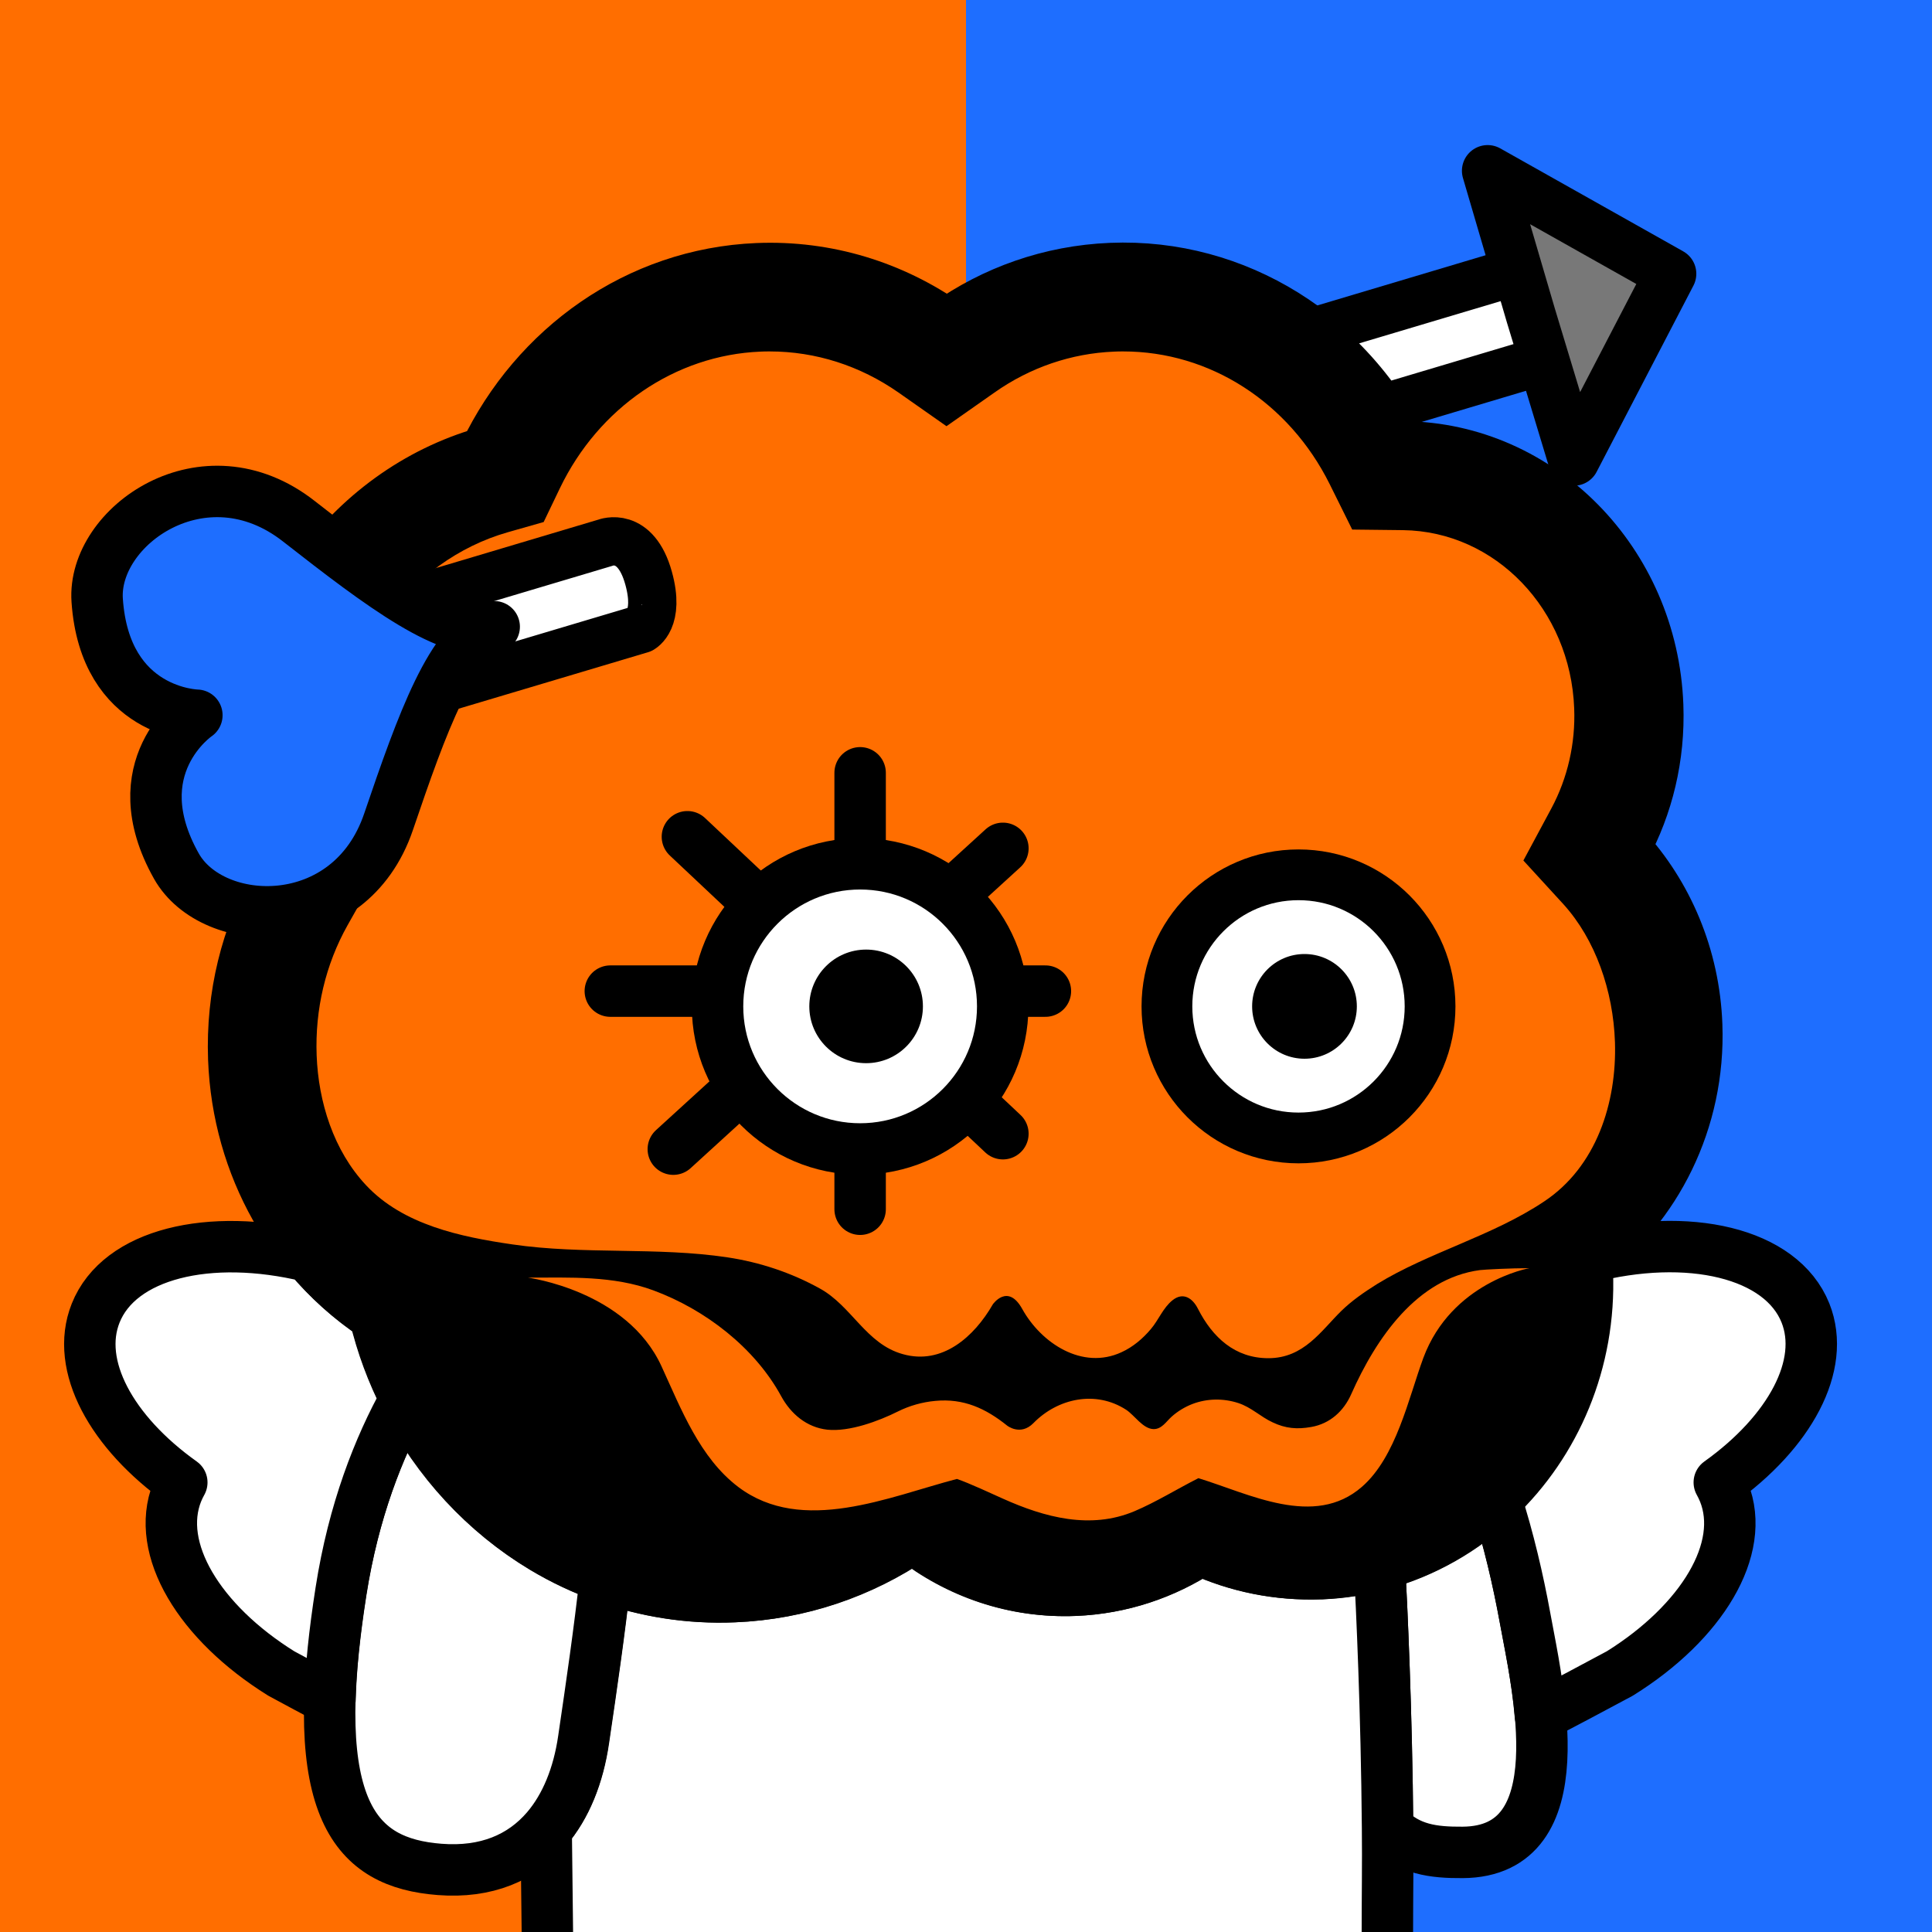 <svg xmlns="http://www.w3.org/2000/svg" xmlns:xlink="http://www.w3.org/1999/xlink" xml:space="preserve" id="レイヤー_1" x="0" y="0" style="enable-background:new 0 0 1000 1000" version="1.1" viewBox="0 0 1000 1000"><rect x="0" y="0" width="1000" height="1000" fill="#333333" stroke="none"/><style>.st1{fill:#ff6e00}.st3{fill:#fff;stroke-width:26.621;stroke-linejoin:round}.st3,.st6,.st9{stroke:#000;stroke-linecap:round;stroke-miterlimit:10}.st6{fill:#fff;stroke-width:25;stroke-linejoin:round}.st9{fill:none;stroke-width:26.621}</style><path d="M500 0h500v1000H500z" style="fill:#1e6eff"/><path d="M0 0h500v1000H0z" class="st1"/><defs><path id="SVGID_1_" d="M0 0h1000v1000H0z"/></defs><clipPath id="SVGID_00000034067195346844272100000017376434106710125698_"><use xlink:href="#SVGID_1_" style="overflow:visible"/></clipPath><g style="clip-path:url(#SVGID_00000034067195346844272100000017376434106710125698_)"><path d="M718.2 946.2c11 11.1 23.6 12.7 38.9 12.6 59.4-.4 38.7-86.1 32.2-121.8-3.5-19.1-8.4-40.4-15.1-61.2-16.8 16-37.4 27.8-60.2 34 1.2 22.5 3.7 76.1 4.2 136.4z" class="st3"/><path d="M718.1 1000c0-18 .3-36.2.1-53.8-.5-60.3-3-114-4.2-136.4-9.7 2.6-19.8 4.2-30.2 4.7h-.5c-22.1.8-43.2-3.6-62.2-12.3-18.8 12.4-41 19.9-64.8 20.9-31.4 1.3-60.7-9-84-27.3-26.8 18.1-58.4 29.2-92.5 30.6-23.3 1-45.7-2.7-66.6-10.1-3 28.1-7.2 56.2-11.3 84.1-2.7 18.7-9.1 34.7-19.2 46.4.2 17.8.4 35 .6 51.8v1.5" style="fill:#fff;stroke:#000;stroke-width:26.621;stroke-linejoin:round;stroke-miterlimit:10"/><path d="M281.1 801.1c-30.1-18.1-54.9-44.8-71.3-77-13.8 25-26.8 57.9-33.4 99.5-17.9 113.7 7.6 140.6 51.1 144 24.3 1.9 42.7-6.1 55.4-20.9 10-11.7 16.5-27.7 19.2-46.4 4.1-27.9 8.2-55.9 11.3-84.1-11.4-3.9-22.1-9-32.3-15.1z" class="st3"/></g><path d="M209.9 724.1c-6.9-13.5-12.3-27.9-15.9-43.1-12.7-8.5-24.2-18.8-34.2-30.7h0c-51.6-12.5-98.1-1.3-110.3 29.4-10.8 27.1 8.2 61.7 44.6 87.6-.9 1.6-1.7 3.3-2.4 5-11.7 29.4 11.5 67.5 53.9 93.9 9.2 5 17.5 9.4 25.2 13.5.4-15.8 2.3-34.3 5.7-56 6.5-41.7 19.5-74.6 33.4-99.6zM934.5 679.6C922 648.4 874 637.3 821.3 651c-.2.1-.3.3-.5.4.2 2.4.3 4.8.4 7.3 1.7 46.2-16.7 88.4-47 117.2 6.7 20.8 11.6 42.1 15.1 61.2 2.3 12.7 6.4 31.6 8 50.8 12.2-6.2 25.2-13.2 41.1-21.7 42.4-26.4 65.7-64.5 53.9-93.9-.7-1.7-1.5-3.4-2.4-5 36.4-26 55.4-60.6 44.6-87.7z" class="st3"/><path d="M878.2 530.6c-1.3-35.7-15.3-67.8-37.2-91.7 11.7-21.7 18-47 17-73.8-2.8-74.4-60.8-132.9-131.1-133.8-28.4-57.1-86.4-95-151.9-92.3-31.5 1.3-60.6 11.8-84.9 29-28-19.6-61.9-30.4-98.1-28.9-62.1 2.6-114.8 40.8-140.9 95.1-71.1 20.3-122 89.8-119 170.2.7 18.8 4.3 36.8 10.4 53.5-14.8 26.3-22.7 57.3-21.5 90.1 2.1 56.3 30.9 104.9 73.2 133 3.7 15.2 9.1 29.7 15.9 43.1 16.4 32.2 41.2 59 71.3 77 10.2 6.1 20.9 11.2 32.2 15.2 20.8 7.4 43.3 11.1 66.6 10.1 34.1-1.4 65.8-12.5 92.5-30.6 23.3 18.3 52.6 28.6 84 27.3 23.8-1 46-8.6 64.8-20.9 19 8.7 40.1 13.1 62.2 12.3h.5c10.4-.4 20.5-2 30.2-4.7 22.8-6.2 43.3-18 60.2-34 30.4-28.8 48.8-71 47-117.2-.1-2.4-.3-4.9-.4-7.3 35.8-26.4 58.8-71.1 57-120.7z" style="stroke:#000;stroke-width:26.621;stroke-miterlimit:10"/><path d="M766 657.4c-32.5 4.3-53.7 35.1-66.6 64.2-3.9 8.8-11 15.3-20.7 17-7.3 1.3-13.3.8-20-2.4-6.3-2.9-11-7.8-17.8-10-7.7-2.5-16.1-2.4-23.7.5-3.9 1.5-7.7 3.8-10.8 6.6-2.8 2.5-5.1 6.5-9.4 6.4-5.5-.2-9.8-7.2-14.1-10-15.7-10.2-35.4-6-48 6.9-6.7 6.8-13.6 1.3-13.6 1.3-11.1-8.9-22.5-14.2-37.2-12.8-6.7.6-13.4 2.5-19.4 5.5-9.8 4.9-25 10.6-36.5 9.4-10.7-1.2-18.9-8.2-23.9-17.4-13.7-25.1-39.3-44.8-66.1-54.7-20.8-7.7-43.2-6.6-65-6.6 0 0 51.2 6.6 69.2 45.9 10.1 22 19.8 47.4 39.8 62.5 33.1 24.9 77.9 5 113.1-4.2 6 2 18.9 8 23.8 10.2 21.6 9.7 45.3 16.1 68.1 6.5 11.3-4.8 22.2-11.6 33.1-17.1 26.2 8 59.9 26 84.6 4.5 17.8-15.5 24.1-45.8 31.8-66.7 14.6-39.3 54.8-46.5 54.9-46.5-9.6 0-23.3.7-25.6 1z" class="st1"/><path d="M835.9 539.4c-.9-26.6-10.1-53.1-26.7-71.4l-20.7-22.6 14.5-27c8.4-15.7 12.5-33.6 11.8-51.7-1.9-51.2-40.8-91.7-88.6-92.3l-26.3-.3-11.7-23.6c-21.1-42.3-62-68.6-106.8-68.6-1.6 0-3.2 0-4.8.1-22.1.9-43.5 8.2-61.9 21.2l-24.8 17.4-24.8-17.4c-19.9-13.9-42.9-21.3-66.7-21.3-1.6 0-3.2 0-4.8.1-44 1.8-83.7 28.9-103.8 70.7l-8.4 17.5-18.6 5.3c-25.3 7.2-48 23.6-63.9 46-16.7 23.5-24.9 51.6-23.8 81.1.5 14 3.2 27.6 7.8 40.5l6.7 18.6-9.7 17.2c-11.4 20.3-16.9 43.6-16 67.4.9 24 8.7 49.2 25.6 67.2 19.2 20.5 48.9 26.7 75.7 30.6 36.9 5.4 74.7 1.2 111.3 6.7 16.7 2.5 33 7.9 47.8 16.1 16.6 9.1 23.9 28.7 43 34 20.5 5.8 37-9.1 46.6-25.8 0 0 7.7-11.1 15.2 2.4 9.8 17.7 31.1 31.8 51.4 22.4 5.9-2.7 11-7 15.2-12 4-4.7 6.3-11 11.2-14.9 5.5-4.4 10.4-1.1 13.2 4.5 7.5 14.7 19.1 25.5 36.4 25.5 18.4 0 27.3-14.2 37.7-24.4 5.4-5.3 11.9-9.8 18.6-14 26.7-16.4 59.6-24.8 86.4-42.7 27-17.9 37.7-51 36.7-82.5z" class="st1"/><path d="M335.7 299.2c-6.8-24.5-22.3-18.3-22.3-18.3l-101.6 30.3c17.8 10.8 32.9 16.5 44.1 13.2-10.6 3.2-19.7 15.1-28.3 32.3l104.3-31.1c-.1 0 9.8-4.8 3.8-26.4z" class="st6"/><path d="M50.3 310.7c4 58.7 51.6 59.5 51.6 59.5s-39.5 26.7-10.6 78.1c18.8 33.4 89.7 36.2 109.8-22.9 17.4-51.2 32.9-94.5 54.7-101-21.8 6.5-58.5-21.3-101.1-54.6-49.1-38.5-107 2.6-104.4 40.9z" style="fill:#1e6eff;stroke:#000;stroke-width:26.621;stroke-linecap:round;stroke-linejoin:round;stroke-miterlimit:10"/><path d="m792 163.4 22.6 74.7 50.1-96.4L770 88.4z" style="fill:#787878;stroke:#000;stroke-width:26.621;stroke-linecap:round;stroke-linejoin:round;stroke-miterlimit:10"/><path d="m785.2 140.3-106.9 31.9c14.2 10.9 26.6 24.2 36.9 39.3l83.8-25-7-23-6.8-23.2z" class="st6"/><path d="M445.2 625.9V400M315.9 513h225.2M348.5 594.8l170.6-155.7M355.8 433.1l163.3 153.7" class="st9"/><circle cx="672.1" cy="520.9" r="68.1" style="fill:#fff;stroke:#000;stroke-width:26.273;stroke-miterlimit:10"/><circle cx="675.2" cy="520.9" r="27.1"/><circle cx="445.2" cy="520.9" r="73.8" style="fill:#fff;stroke:#000;stroke-width:26.619;stroke-miterlimit:10"/><circle cx="448.3" cy="520.9" r="29.4"/></svg>